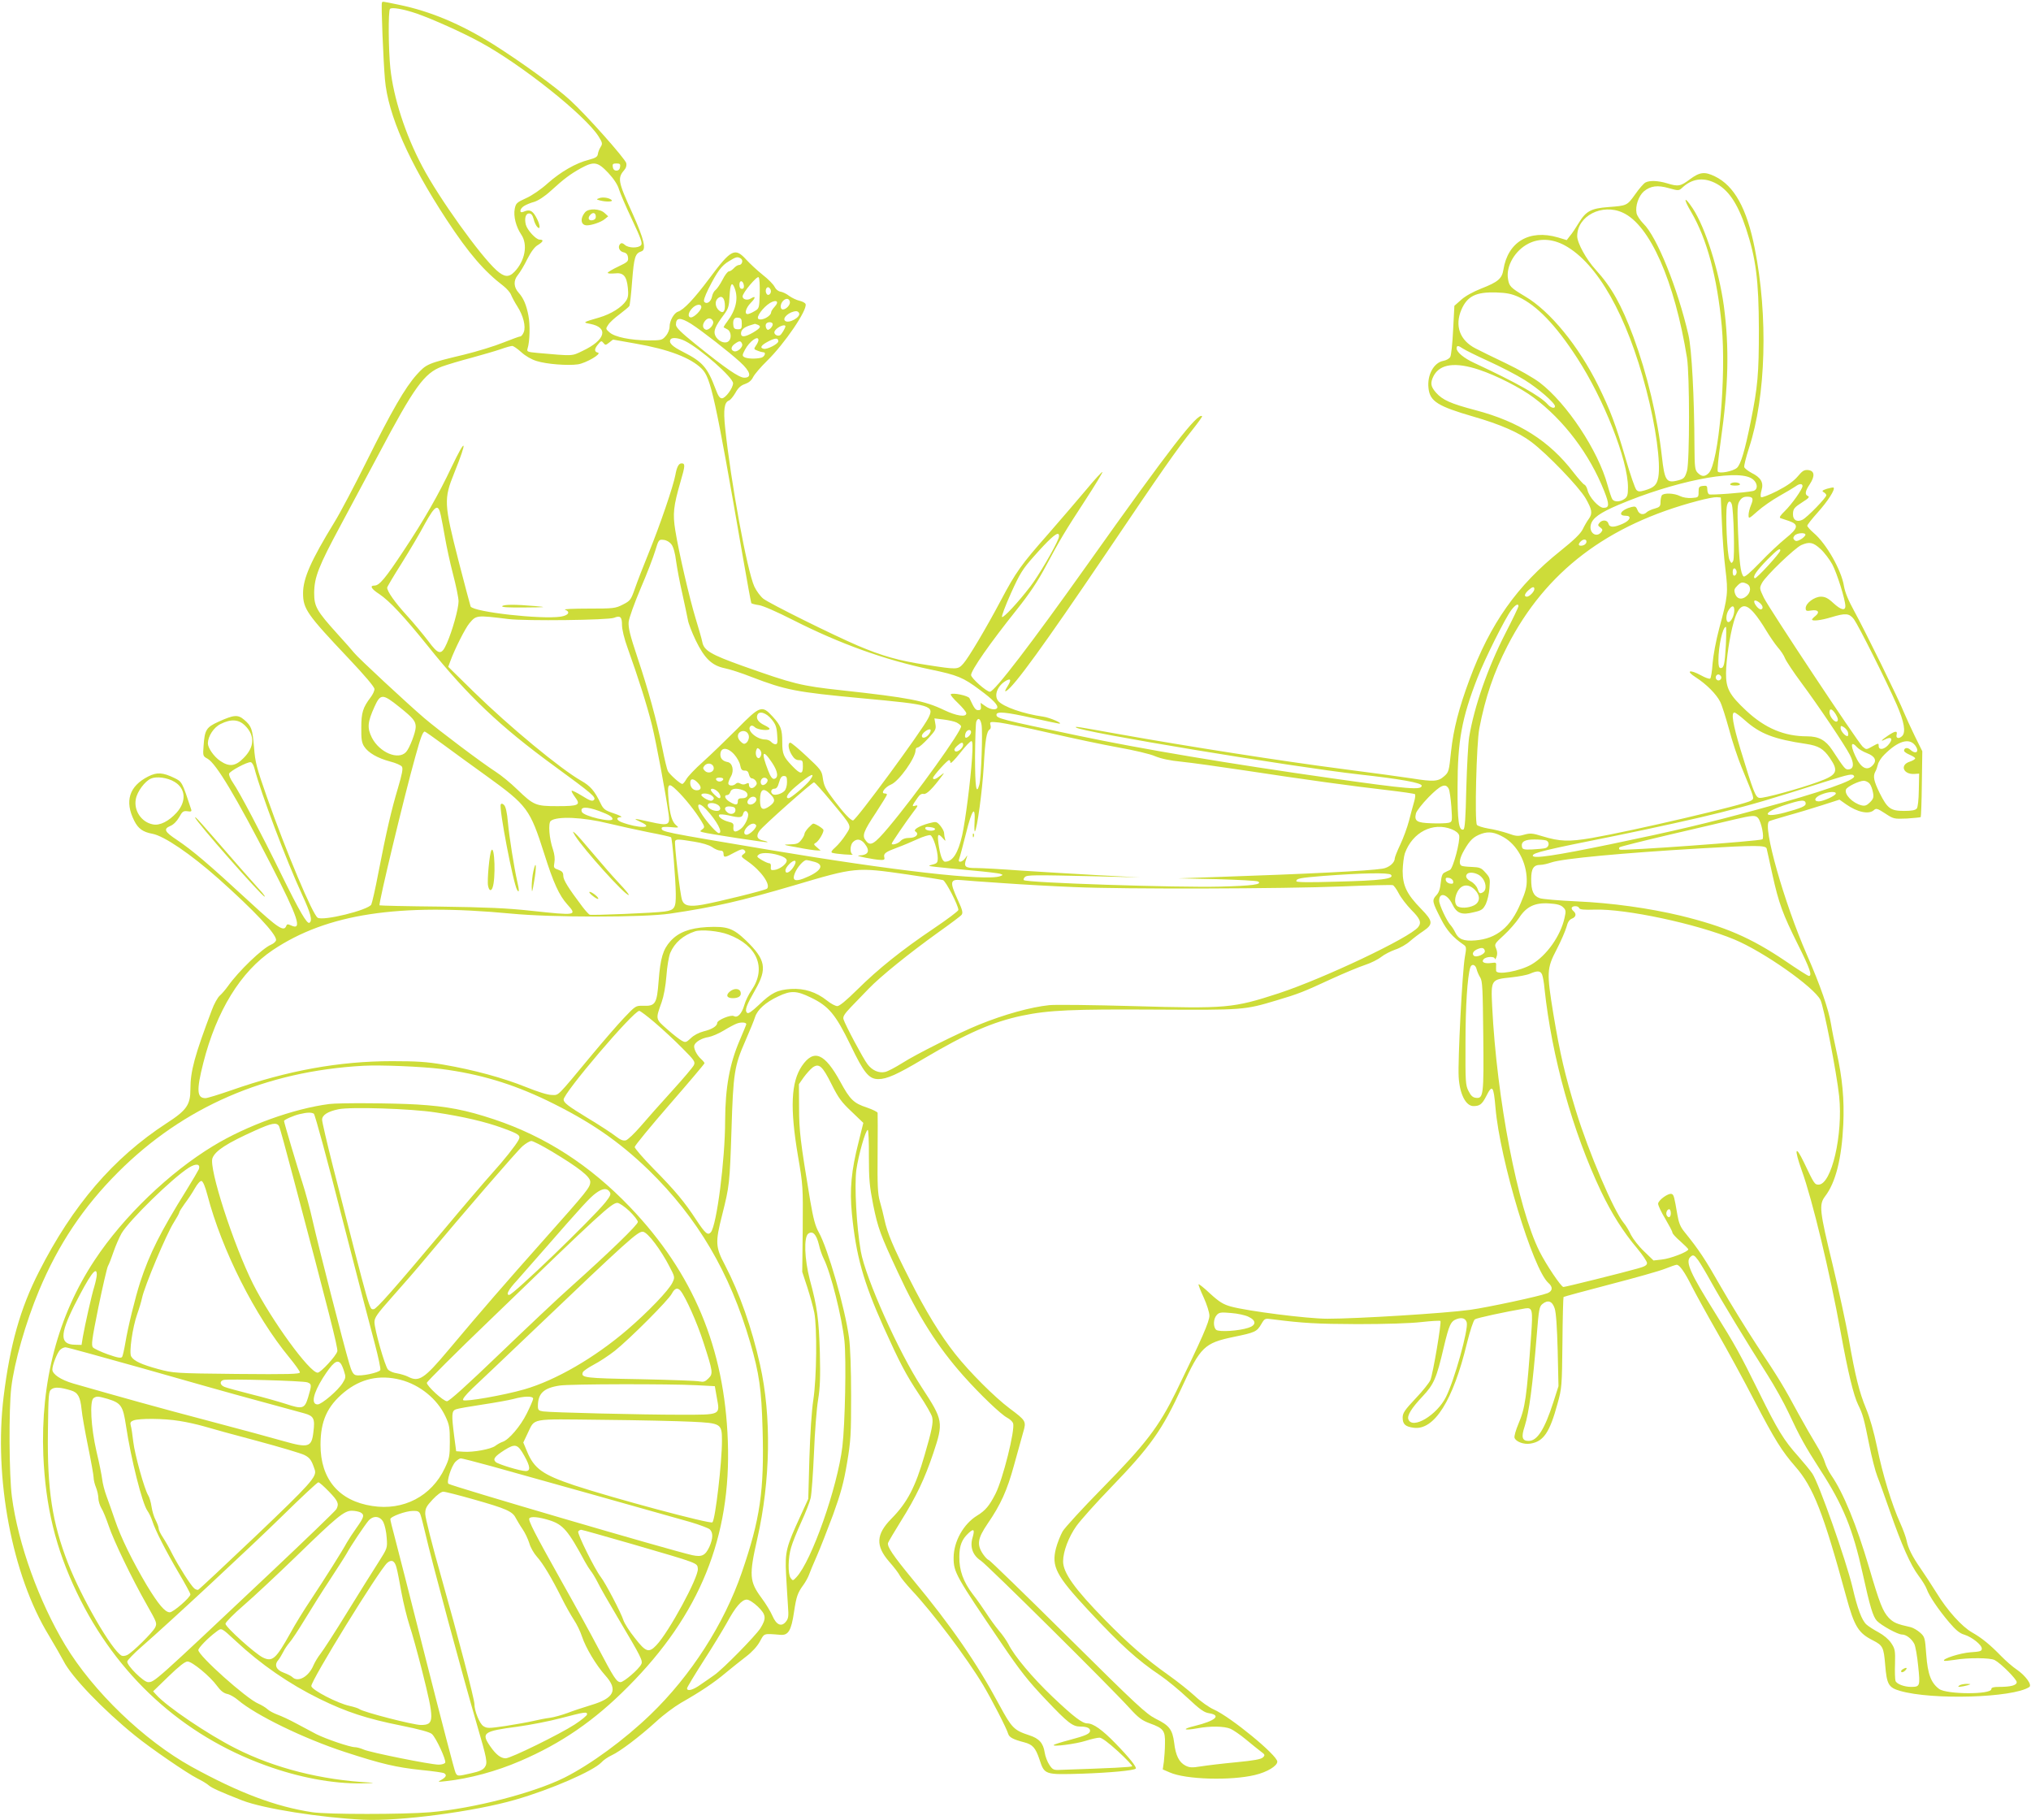 <?xml version="1.0" standalone="no"?>
<!DOCTYPE svg PUBLIC "-//W3C//DTD SVG 20010904//EN"
 "http://www.w3.org/TR/2001/REC-SVG-20010904/DTD/svg10.dtd">
<svg version="1.0" xmlns="http://www.w3.org/2000/svg"
 width="1280pt" height="1147pt" viewBox="0 0 1280 1147"
 preserveAspectRatio="xMidYMid meet">
<g transform="translate(0,1147) scale(0.1,-0.1)"
fill="#cddc39" stroke="none">
<path d="M2407 11453 c-6 -9 9 -368 19 -483 19 -223 151 -522 389 -885 140
-213 237 -325 359 -418 20 -16 42 -41 47 -55 6 -15 23 -47 39 -72 38 -59 55
-127 41 -163 -6 -15 -16 -27 -22 -27 -6 0 -55 -18 -108 -39 -54 -22 -165 -56
-247 -76 -229 -55 -236 -58 -297 -125 -74 -82 -159 -230 -318 -550 -75 -151
-165 -322 -201 -380 -148 -242 -198 -354 -198 -448 0 -99 25 -134 286 -410
104 -110 164 -181 164 -194 0 -12 -11 -35 -24 -52 -49 -65 -59 -96 -59 -191
-1 -72 3 -96 18 -119 26 -40 84 -73 161 -94 37 -9 71 -24 77 -33 8 -12 1 -47
-25 -135 -41 -137 -73 -274 -123 -532 -19 -101 -40 -192 -45 -202 -19 -35
-303 -105 -338 -83 -32 20 -198 415 -319 758 -66 188 -75 221 -82 316 -10 117
-16 134 -63 174 -39 33 -64 31 -161 -13 -77 -35 -87 -51 -94 -152 -5 -64 -4
-65 25 -81 54 -30 178 -237 398 -664 174 -339 201 -420 129 -387 -21 10 -27 9
-31 -3 -15 -38 -51 -14 -229 150 -269 248 -359 324 -461 393 -77 51 -85 68
-41 87 20 8 41 29 56 55 20 37 27 41 52 38 23 -4 28 -1 24 11 -57 174 -58 175
-105 198 -74 36 -111 38 -166 10 -120 -61 -150 -156 -88 -279 25 -50 55 -71
114 -82 73 -13 241 -127 418 -284 222 -198 362 -346 362 -385 0 -9 -15 -23
-32 -30 -56 -24 -205 -167 -272 -262 -16 -22 -39 -49 -52 -60 -12 -11 -35 -51
-49 -90 -108 -286 -135 -384 -135 -498 0 -99 -23 -133 -150 -215 -335 -218
-592 -517 -805 -937 -117 -229 -182 -460 -222 -785 -63 -513 53 -1127 285
-1506 36 -60 77 -132 92 -160 49 -99 251 -309 450 -470 98 -80 330 -239 394
-271 28 -14 60 -33 71 -43 19 -17 75 -42 213 -96 132 -51 492 -108 762 -121
226 -11 700 51 958 126 223 64 491 181 542 235 13 15 43 35 65 45 51 23 177
118 281 213 44 41 114 93 155 117 125 71 211 129 282 189 38 31 96 78 129 103
38 29 70 64 87 95 29 53 21 51 130 42 49 -4 68 27 85 143 15 99 22 121 61 174
12 17 27 44 33 60 6 17 28 71 50 120 22 50 67 166 102 259 49 136 67 201 88
325 24 142 26 180 26 426 0 166 -5 306 -13 365 -26 190 -134 564 -191 665 -22
39 -34 84 -54 200 -62 373 -70 440 -70 587 l-1 146 30 43 c17 23 42 51 56 62
41 29 62 10 120 -106 43 -86 63 -113 126 -172 l74 -71 -30 -121 c-46 -180 -57
-298 -42 -452 26 -263 71 -426 200 -714 102 -226 139 -297 224 -425 42 -62 79
-127 82 -143 8 -33 -3 -85 -48 -239 -58 -201 -109 -299 -210 -401 -96 -98
-100 -170 -13 -270 30 -34 60 -73 67 -88 7 -14 41 -55 74 -91 133 -141 351
-431 452 -600 54 -91 147 -271 157 -306 7 -22 31 -35 100 -53 54 -14 72 -34
97 -108 32 -97 32 -97 267 -90 176 6 328 20 340 32 8 8 -42 71 -127 158 -83
86 -141 127 -178 127 -32 0 -85 40 -220 168 -127 121 -241 257 -278 332 -10
19 -36 58 -60 85 -23 28 -58 76 -79 109 -21 32 -59 87 -86 121 -59 78 -85 149
-84 235 0 70 16 110 58 149 33 31 40 23 26 -26 -19 -61 0 -114 52 -148 42 -28
810 -789 939 -931 54 -59 75 -75 126 -94 86 -31 97 -46 95 -127 0 -36 -4 -88
-7 -115 l-7 -48 44 -19 c101 -45 385 -53 538 -16 76 18 140 57 140 84 0 40
-292 280 -399 328 -30 13 -84 51 -120 85 -36 33 -110 92 -165 131 -144 102
-254 198 -401 348 -193 197 -265 298 -265 370 0 62 35 154 84 223 26 36 123
145 216 241 253 262 325 364 450 636 115 251 141 276 323 314 137 28 148 33
176 81 22 37 22 37 74 30 190 -24 273 -29 532 -30 178 0 334 5 403 13 63 7
116 10 120 7 8 -8 -47 -333 -63 -372 -7 -17 -49 -70 -94 -117 -69 -73 -81 -92
-81 -120 0 -42 17 -57 69 -64 130 -18 249 172 336 532 20 81 41 144 50 151 12
9 189 47 317 69 46 7 49 -8 38 -166 -29 -399 -37 -459 -81 -563 -16 -38 -27
-77 -24 -86 8 -25 59 -44 100 -37 83 13 122 71 171 252 27 96 28 110 31 384 1
156 5 286 7 288 2 2 133 38 291 79 158 41 315 85 349 99 35 14 67 25 73 25 18
0 50 -45 95 -135 25 -49 97 -180 160 -290 63 -110 169 -304 235 -432 130 -249
172 -316 258 -415 113 -129 177 -293 320 -818 52 -191 77 -231 171 -278 60
-31 66 -43 75 -153 10 -123 21 -143 93 -164 202 -59 711 -44 815 24 20 13 -24
73 -80 111 -24 16 -68 54 -98 85 -66 68 -120 113 -182 148 -64 36 -157 139
-224 249 -32 51 -77 120 -100 153 -53 76 -80 130 -89 177 -4 20 -22 70 -40
110 -53 116 -112 310 -146 478 -20 97 -46 188 -70 245 -43 105 -67 201 -109
440 -17 94 -62 303 -101 465 -83 341 -87 379 -48 431 67 87 105 238 115 454 7
158 -6 293 -42 455 -13 58 -29 137 -35 175 -15 94 -68 246 -153 440 -143 327
-281 813 -237 840 5 3 58 19 117 36 59 16 157 46 217 65 l109 35 41 -29 c71
-50 144 -66 176 -37 14 13 22 11 71 -21 53 -35 56 -35 136 -32 46 3 85 7 88 9
2 3 6 97 7 210 l3 205 -48 97 c-26 54 -56 119 -67 146 -29 75 -250 524 -313
638 -39 71 -59 120 -66 161 -16 99 -111 267 -191 334 -22 19 -40 40 -40 45 0
6 30 44 66 84 63 70 111 145 100 156 -2 3 -21 -1 -42 -7 -30 -10 -34 -14 -20
-22 9 -5 16 -14 16 -19 0 -15 -120 -139 -150 -154 -34 -17 -60 -3 -60 33 0 36
7 44 63 80 34 21 43 31 32 36 -22 8 -19 31 11 75 34 52 30 85 -11 89 -25 2
-36 -5 -66 -41 -26 -30 -65 -58 -129 -91 -51 -26 -97 -43 -101 -39 -5 5 -3 25
3 45 14 47 -4 79 -63 108 -22 12 -43 28 -46 36 -3 8 11 63 30 122 107 324 121
832 36 1257 -50 252 -129 395 -252 454 -64 31 -95 27 -157 -19 -59 -44 -73
-47 -144 -25 -57 17 -109 19 -136 5 -11 -6 -40 -39 -65 -75 -51 -71 -51 -71
-170 -80 -108 -8 -140 -26 -184 -98 -20 -33 -45 -71 -57 -84 l-20 -26 -56 17
c-180 52 -315 -28 -343 -203 -9 -57 -34 -78 -139 -119 -51 -20 -102 -48 -127
-71 l-43 -38 -8 -152 c-4 -84 -12 -160 -18 -170 -5 -10 -25 -22 -44 -25 -60
-11 -103 -90 -93 -173 9 -82 58 -113 282 -178 170 -49 287 -100 366 -160 100
-75 299 -282 342 -355 41 -72 45 -95 20 -130 -10 -13 -27 -42 -38 -65 -14 -28
-55 -68 -140 -136 -273 -218 -443 -458 -574 -812 -67 -180 -101 -313 -116
-452 -13 -125 -14 -131 -44 -157 -37 -33 -67 -35 -204 -13 -50 8 -249 35 -442
60 -364 47 -967 141 -1404 219 -257 46 -278 50 -270 42 27 -28 1367 -249 1784
-296 262 -29 395 -53 395 -71 0 -29 -83 -22 -570 47 -641 91 -1195 184 -1595
268 -492 103 -515 109 -515 132 0 23 60 17 230 -21 85 -19 160 -35 165 -35 29
0 -58 38 -100 44 -123 17 -253 62 -284 99 -29 36 -4 98 52 129 29 15 31 2 6
-38 -16 -26 -18 -34 -7 -28 49 28 238 289 621 855 357 529 453 667 554 793 35
44 61 81 59 83 -26 26 -202 -201 -721 -932 -356 -501 -587 -803 -616 -804 -21
-1 -119 86 -119 105 0 30 119 201 287 411 82 103 133 179 184 275 91 170 119
217 252 421 60 92 107 170 105 173 -3 2 -48 -46 -99 -108 -52 -62 -161 -189
-242 -282 -172 -195 -204 -240 -299 -419 -96 -181 -204 -362 -237 -399 -34
-38 -38 -38 -231 -8 -178 27 -279 56 -435 122 -154 66 -550 262 -594 295 -18
14 -44 49 -57 77 -46 101 -149 664 -184 1001 -12 115 -5 160 24 171 9 3 27 25
41 49 17 31 35 47 60 55 23 8 41 22 51 43 9 18 48 64 87 102 112 109 257 323
244 359 -3 8 -21 17 -39 21 -18 4 -47 18 -64 30 -16 13 -41 25 -54 27 -15 2
-30 14 -38 30 -7 15 -40 49 -75 76 -34 27 -81 71 -104 96 -71 78 -95 66 -232
-118 -97 -130 -162 -198 -198 -210 -25 -8 -53 -57 -53 -94 0 -18 -10 -43 -24
-59 -23 -27 -28 -28 -113 -28 -109 1 -208 21 -241 50 -25 22 -26 23 -9 48 9
15 41 44 71 66 30 23 58 46 62 52 4 6 12 78 18 159 12 151 19 173 58 186 33
10 18 74 -54 235 -95 209 -98 226 -51 281 9 10 13 27 10 40 -8 29 -250 302
-353 396 -87 81 -310 242 -484 352 -207 129 -397 209 -596 250 -112 23 -102
22 -107 13z m221 -69 c102 -36 285 -118 397 -179 262 -142 661 -460 747 -594
25 -40 26 -47 14 -66 -8 -12 -16 -32 -18 -45 -2 -18 -13 -25 -57 -37 -81 -20
-178 -76 -259 -148 -42 -38 -100 -78 -137 -94 -59 -27 -64 -32 -71 -67 -9 -47
8 -113 41 -162 43 -63 24 -165 -42 -234 -36 -38 -65 -35 -114 9 -104 94 -362
454 -467 653 -107 201 -182 433 -202 621 -12 117 -14 362 -2 373 11 12 85 -1
170 -30z m1206 -1004 c36 -39 59 -75 67 -103 7 -23 43 -108 82 -190 57 -121
67 -150 57 -162 -17 -20 -79 -19 -102 2 -13 12 -22 13 -29 6 -18 -18 -6 -47
21 -53 18 -4 26 -14 28 -33 3 -24 -3 -29 -62 -57 -36 -17 -66 -35 -66 -39 0
-5 19 -6 43 -4 56 7 76 -16 84 -91 4 -42 2 -61 -11 -81 -28 -42 -95 -84 -170
-106 -104 -30 -105 -31 -56 -40 118 -23 96 -102 -48 -170 -70 -34 -57 -33
-285 -13 -64 6 -68 8 -62 28 14 44 17 149 5 209 -13 67 -32 110 -61 142 -32
35 -34 77 -6 111 13 16 41 61 60 101 24 47 47 78 67 89 34 21 39 34 11 34 -23
0 -78 60 -87 94 -10 40 -1 71 20 71 14 0 22 -10 29 -35 4 -19 15 -42 23 -50
23 -24 18 18 -9 65 -23 40 -41 47 -79 30 -27 -11 -23 20 5 37 12 8 41 20 64
26 25 8 66 34 105 70 83 76 124 106 189 142 83 45 106 41 173 -30z m74 38 c-2
-15 -10 -23 -23 -23 -13 0 -21 8 -23 23 -3 18 1 22 23 22 22 0 26 -4 23 -22z
m6897 -99 c85 -40 145 -127 199 -289 63 -191 80 -326 81 -635 0 -283 -7 -360
-51 -580 -37 -184 -63 -271 -87 -293 -25 -22 -112 -39 -121 -23 -4 6 4 90 18
188 50 350 55 596 20 857 -31 223 -117 494 -196 613 -55 83 -62 65 -9 -24 98
-168 163 -407 192 -717 29 -315 -19 -864 -82 -927 -24 -24 -44 -24 -69 1 -18
18 -20 34 -21 168 -1 307 -17 613 -38 702 -68 294 -199 619 -284 701 -20 20
-40 50 -43 66 -9 45 13 108 46 137 43 35 86 41 159 20 61 -17 62 -16 84 4 59
55 128 66 202 31z m-578 -189 c171 -77 327 -432 405 -915 17 -107 17 -653 0
-712 -14 -47 -20 -52 -68 -63 -62 -14 -74 7 -90 151 -28 251 -93 522 -180 757
-76 203 -137 312 -238 423 -58 63 -116 168 -116 211 0 127 157 208 287 148z
m-366 -206 c206 -112 392 -440 514 -909 61 -232 92 -464 76 -553 -9 -48 -27
-65 -85 -82 -32 -9 -41 -9 -53 3 -8 8 -39 97 -68 198 -63 216 -96 303 -172
458 -124 250 -303 470 -461 563 -92 55 -101 64 -108 110 -14 81 44 180 129
223 69 35 150 31 228 -11z m-5192 -83 c17 -11 8 -41 -12 -41 -8 0 -22 -9 -32
-20 -10 -11 -24 -20 -31 -20 -8 0 -26 -24 -40 -52 -15 -29 -35 -58 -44 -65
-10 -7 -20 -26 -23 -43 -7 -32 -32 -49 -48 -33 -7 7 2 34 26 83 55 109 83 147
129 174 45 28 54 30 75 17z m119 -221 c-3 -92 -3 -94 -33 -111 -16 -10 -36
-18 -42 -18 -24 -2 -13 38 18 70 33 33 33 48 1 28 -22 -14 -52 -6 -52 13 0 23
91 131 101 121 6 -6 8 -52 7 -103z m-100 52 c2 -15 -2 -22 -12 -22 -11 0 -16
9 -16 26 0 31 23 28 28 -4z m-58 -18 c25 -65 8 -138 -48 -212 -14 -18 -23 -34
-21 -35 2 -1 13 -7 24 -13 25 -14 27 -63 3 -77 -23 -15 -65 5 -80 38 -13 29
-1 59 55 133 28 38 32 53 35 118 4 76 15 93 32 48z m227 -10 c8 -22 -15 -44
-26 -25 -10 16 -4 41 10 41 5 0 12 -7 16 -16z m4713 -45 c115 -53 235 -177
369 -384 169 -260 321 -645 321 -816 0 -48 -4 -60 -22 -73 -27 -19 -62 -21
-76 -3 -5 6 -19 48 -31 91 -59 217 -257 515 -427 645 -38 29 -134 84 -214 122
-80 38 -165 80 -190 93 -100 51 -133 143 -90 244 37 86 92 113 220 109 66 -2
98 -9 140 -28z m-5002 -43 c4 -50 -11 -66 -38 -41 -22 20 -26 55 -8 73 23 23
43 9 46 -32z m410 12 c4 -18 -23 -48 -44 -48 -19 0 -18 35 2 55 19 18 38 15
42 -7z m-96 -31 c-12 -13 -22 -28 -22 -34 0 -25 -58 -56 -80 -43 -17 11 28 73
73 101 41 24 60 9 29 -24z m-462 -2 c0 -20 -45 -65 -65 -65 -22 0 -19 30 7 57
24 26 58 31 58 8z m615 -36 c17 -26 -66 -72 -88 -50 -18 18 29 58 70 60 6 1
15 -4 18 -10z m-541 -54 c8 -21 -28 -60 -47 -52 -21 8 -22 35 -1 58 17 19 39
16 48 -6z m181 -15 c0 -31 -3 -35 -25 -35 -19 0 -26 6 -28 23 -5 36 5 54 30
50 19 -2 23 -9 23 -38z m-319 -1 c66 -42 239 -177 308 -240 66 -60 76 -99 27
-99 -33 0 -115 56 -306 210 -94 76 -125 106 -125 124 0 46 27 48 96 5z m514
-3 c0 -7 -7 -19 -16 -27 -13 -10 -17 -10 -24 1 -4 7 -6 19 -3 27 7 17 43 17
43 -1z m-96 -2 c26 -10 19 -21 -27 -49 -52 -30 -77 -32 -77 -6 0 22 19 39 57
51 15 4 29 9 30 9 1 1 8 -2 17 -5z m176 -10 c0 -10 -23 -49 -33 -56 -14 -9
-37 2 -37 18 0 7 10 20 22 28 22 16 48 21 48 10z m-632 -93 c98 -50 302 -230
302 -266 0 -30 -48 -95 -70 -95 -14 0 -24 15 -40 58 -52 138 -82 172 -206 235
-68 34 -91 57 -78 78 9 15 52 10 92 -10z m462 6 c0 -7 -7 -23 -16 -35 -14 -21
-14 -23 11 -32 14 -6 31 -10 36 -10 19 0 8 -28 -13 -34 -34 -9 -91 -7 -108 4
-13 8 -12 14 5 46 28 53 85 94 85 61z m125 -8 c0 -16 -69 -52 -92 -47 -27 6
-16 23 28 46 46 24 64 24 64 1z m-900 -14 c209 -36 349 -90 418 -159 57 -57
84 -178 257 -1176 28 -162 53 -297 55 -301 3 -3 24 -9 47 -12 25 -3 116 -43
218 -95 292 -148 574 -250 865 -311 169 -35 206 -50 311 -129 82 -60 118 -98
108 -114 -9 -14 -45 -9 -75 13 l-29 20 2 -23 c2 -17 -2 -23 -17 -23 -17 0 -25
11 -55 75 -7 16 -106 37 -118 25 -4 -3 17 -29 46 -56 28 -27 52 -56 52 -64 0
-26 -61 -17 -139 20 -124 60 -226 79 -646 125 -259 28 -304 40 -623 153 -204
73 -246 98 -256 152 -4 20 -23 86 -42 148 -39 128 -106 417 -128 554 -17 106
-12 152 33 308 30 102 30 115 6 115 -18 0 -30 -24 -39 -75 -13 -69 -96 -313
-164 -480 -36 -88 -77 -194 -91 -235 -25 -71 -29 -76 -76 -100 -47 -24 -59
-25 -217 -25 -92 0 -158 -3 -147 -7 36 -14 22 -36 -28 -44 -123 -18 -545 29
-567 64 -2 4 -36 133 -76 287 -92 361 -94 390 -27 555 85 211 76 232 -17 37
-82 -174 -175 -336 -302 -527 -115 -174 -153 -220 -184 -220 -32 0 -20 -21 31
-54 65 -44 155 -140 308 -330 250 -312 454 -505 794 -753 238 -174 266 -197
250 -214 -10 -10 -25 -5 -73 25 -34 21 -64 36 -67 33 -3 -3 7 -21 21 -40 38
-50 24 -57 -111 -57 -137 0 -149 5 -253 105 -41 40 -102 90 -135 111 -87 56
-357 259 -450 338 -102 87 -420 382 -443 412 -9 12 -57 66 -106 120 -131 145
-146 172 -146 258 1 99 27 166 168 428 66 123 172 322 237 443 226 427 289
514 400 555 33 12 116 37 185 55 69 19 152 43 184 54 33 12 66 21 74 21 8 0
34 -18 57 -39 26 -24 64 -46 97 -56 63 -20 197 -30 260 -21 52 8 154 68 126
74 -24 5 -23 24 2 53 18 22 21 23 33 8 12 -15 14 -15 36 2 13 11 24 19 25 19
1 0 64 -11 141 -25z m672 -2 c8 -20 -31 -55 -52 -46 -22 8 -18 30 7 47 28 20
37 20 45 -1z m4542 -29 c13 -9 85 -45 160 -79 75 -34 178 -87 229 -119 87 -54
192 -145 192 -166 0 -17 -26 -11 -46 12 -46 52 -193 135 -465 262 -63 29 -109
67 -109 91 0 19 10 19 39 -1z m103 -134 c111 -37 263 -115 343 -175 192 -143
353 -357 445 -589 34 -86 33 -106 -4 -106 -30 0 -92 68 -101 112 -4 16 -13 32
-20 34 -7 3 -38 38 -69 78 -151 197 -343 319 -616 391 -159 42 -208 64 -250
111 -34 39 -37 61 -15 105 40 76 137 89 287 39z m1712 -682 c43 -22 51 -74 14
-82 -51 -11 -267 -27 -277 -21 -6 3 -11 17 -11 31 0 22 -4 25 -27 22 -25 -3
-28 -7 -28 -38 0 -34 -1 -35 -43 -38 -25 -2 -56 3 -74 12 -37 19 -104 21 -115
4 -4 -7 -8 -26 -8 -43 0 -25 -5 -31 -37 -40 -20 -5 -43 -16 -50 -23 -20 -20
-48 -14 -58 14 -9 22 -14 25 -38 19 -64 -16 -91 -55 -36 -55 39 0 29 -29 -18
-50 -56 -25 -84 -25 -91 0 -6 24 -39 27 -57 5 -11 -13 -10 -18 6 -29 15 -12
16 -16 5 -30 -31 -37 -78 -3 -65 48 10 41 57 75 175 125 344 146 729 224 833
169z m326 -51 c0 -19 -67 -114 -112 -158 -28 -27 -36 -40 -27 -44 8 -3 32 -11
54 -18 63 -22 59 -45 -22 -110 -37 -30 -110 -98 -161 -152 -64 -66 -97 -94
-104 -87 -18 18 -27 91 -34 274 -6 156 -5 180 10 202 11 18 25 26 46 26 38 0
43 -11 25 -54 -8 -19 -15 -47 -15 -61 0 -26 2 -25 56 23 31 28 93 71 139 97
45 25 91 53 101 60 24 18 44 19 44 2z m-508 -233 c3 -88 13 -219 22 -290 18
-148 16 -172 -39 -374 -21 -79 -38 -172 -42 -223 -3 -48 -10 -90 -15 -93 -6
-4 -32 6 -59 21 -72 39 -97 28 -32 -13 67 -43 129 -105 154 -154 11 -21 35
-98 55 -170 19 -73 55 -182 80 -243 84 -205 82 -195 60 -210 -32 -24 -742
-190 -1006 -236 -142 -24 -200 -22 -308 11 -64 20 -78 21 -117 10 -38 -11 -51
-10 -103 9 -33 11 -88 25 -123 30 -34 6 -66 16 -71 23 -15 22 -3 512 15 607
38 197 91 353 178 522 240 467 629 763 1200 913 52 14 105 24 119 23 l25 -2 7
-161z m62 119 c12 -31 20 -338 9 -358 -10 -17 -11 -17 -23 6 -15 26 -27 299
-16 343 7 30 21 34 30 9z m-8136 -70 c6 -27 18 -91 27 -143 9 -52 31 -155 50
-228 19 -72 35 -150 35 -171 0 -46 -39 -186 -74 -265 -34 -77 -51 -75 -119 17
-30 39 -91 113 -136 162 -73 80 -121 149 -121 172 0 5 41 74 91 153 50 80 116
191 146 248 66 119 85 130 101 55z m3893 -146 c-22 -58 -128 -239 -177 -302
-78 -102 -171 -201 -179 -193 -4 4 21 71 56 149 57 126 73 152 145 233 91 103
141 149 154 141 5 -3 6 -15 1 -28z m4707 21 c-3 -7 -16 -20 -31 -28 -20 -11
-29 -12 -38 -3 -9 9 -9 16 1 28 15 18 74 21 68 3z m-7146 -59 c12 -16 23 -55
29 -105 6 -43 23 -135 39 -204 15 -69 31 -143 35 -165 3 -22 26 -81 50 -131
55 -113 101 -158 183 -175 31 -6 105 -30 166 -54 219 -84 280 -96 696 -135
445 -41 460 -46 420 -126 -41 -80 -455 -644 -474 -644 -15 0 -59 47 -118 125
-58 77 -65 91 -73 146 -6 42 -15 53 -100 132 -51 48 -98 87 -104 87 -18 0 -13
-42 9 -77 14 -23 27 -33 45 -33 23 0 25 -4 25 -40 0 -52 -15 -51 -67 3 -55 57
-63 75 -63 151 0 81 -9 104 -61 161 -67 73 -79 68 -223 -78 -67 -67 -163 -160
-214 -206 -51 -45 -99 -96 -107 -112 -9 -16 -20 -29 -25 -29 -13 0 -79 59 -91
81 -5 10 -21 74 -34 141 -37 181 -89 370 -157 573 -48 144 -59 189 -56 226 3
26 35 115 75 210 39 90 80 197 92 237 22 72 23 73 53 70 19 -2 38 -13 50 -29z
m5766 14 c-2 -10 -13 -19 -26 -21 -24 -4 -29 7 -10 26 18 18 40 15 36 -5z
m1476 -43 c24 -22 57 -66 74 -97 30 -57 82 -223 82 -262 0 -32 -28 -25 -76 19
-33 31 -52 40 -78 40 -41 0 -96 -41 -96 -72 0 -18 5 -20 35 -15 43 7 56 -10
27 -34 -12 -9 -22 -20 -22 -23 0 -12 57 -5 120 14 92 28 114 26 144 -12 29
-40 205 -390 270 -539 47 -108 58 -173 34 -197 -20 -20 -41 -15 -35 8 7 27 -9
25 -55 -6 -41 -28 -51 -41 -19 -24 44 23 55 2 19 -37 -27 -28 -58 -30 -58 -4
0 19 -1 19 -39 -2 -39 -22 -39 -22 -62 -2 -31 28 -588 868 -623 939 -28 59
-28 60 -11 93 24 45 207 220 247 238 52 23 75 18 122 -25z m-254 -9 c0 -15
-152 -181 -161 -175 -15 9 9 45 79 117 64 64 82 77 82 58z m-275 -136 c0 -10
-6 -20 -12 -22 -8 -3 -13 5 -13 22 0 17 5 25 13 23 6 -3 12 -13 12 -23z m66
-75 c27 -15 24 -55 -7 -79 -28 -22 -56 -16 -68 15 -9 25 -7 33 14 54 23 23 33
24 61 10z m-1341 -32 c0 -16 -31 -48 -47 -48 -19 0 -16 17 9 40 25 23 38 26
38 8z m1438 -112 c2 -9 -3 -16 -11 -16 -17 0 -49 44 -40 54 9 9 48 -19 51 -38z
m-1538 4 c0 -5 -37 -83 -83 -172 -111 -217 -196 -460 -228 -653 -6 -38 -14
-184 -18 -324 -4 -189 -9 -255 -18 -258 -29 -10 -38 50 -37 267 0 290 26 434
126 690 47 121 175 376 213 426 25 33 45 44 45 24z m1360 -25 c0 -33 -20 -75
-37 -75 -18 0 -17 50 3 78 20 29 34 28 34 -3z m124 -17 c20 -22 54 -72 77
-111 23 -38 56 -86 73 -106 18 -20 39 -51 46 -70 8 -19 54 -88 103 -154 105
-141 275 -394 306 -455 27 -53 24 -86 -6 -90 -23 -3 -25 -1 -106 122 -41 62
-85 86 -158 86 -144 0 -265 51 -383 161 -108 101 -129 141 -128 239 1 83 23
232 48 319 32 112 68 129 128 59z m-7849 -39 c110 -13 629 -7 665 8 39 16 50
6 50 -45 0 -28 14 -87 36 -147 67 -187 122 -360 153 -485 27 -110 86 -427 105
-561 10 -69 -2 -74 -113 -49 -112 25 -117 25 -61 -1 88 -40 -17 -40 -123 0
-33 13 -36 31 -4 32 12 0 -7 11 -43 23 -57 19 -67 27 -84 62 -38 80 -65 111
-123 144 -130 74 -451 339 -678 561 l-160 157 14 38 c26 72 93 205 119 236 44
52 43 52 247 27z m7672 -162 c-7 -123 -12 -147 -33 -147 -10 0 -14 14 -14 48
0 91 27 212 47 212 3 0 3 -51 0 -113z m-31 -198 c10 -17 -13 -36 -27 -22 -12
12 -4 33 11 33 5 0 12 -5 16 -11z m-8328 -195 c86 -69 102 -88 102 -125 0 -33
-39 -135 -61 -158 -49 -53 -167 -3 -215 90 -31 62 -28 98 16 195 38 84 51 84
158 -2z m9052 -46 c14 -23 16 -36 9 -43 -13 -13 -49 28 -49 56 0 29 18 23 40
-13z m-6707 -31 c25 -30 32 -49 35 -97 4 -49 2 -60 -11 -60 -8 0 -20 7 -27 15
-7 8 -23 15 -37 15 -54 0 -119 58 -94 83 7 7 16 6 29 -6 18 -17 92 -24 92 -9
0 4 -15 14 -32 22 -38 18 -54 41 -45 64 11 29 56 15 90 -27z m6134 -6 c95 -85
183 -119 387 -149 77 -12 108 -30 148 -88 58 -85 47 -108 -76 -152 -118 -43
-342 -104 -367 -100 -25 3 -37 33 -120 306 -48 159 -60 232 -38 232 6 0 36
-22 66 -49z m-4968 -14 c13 -7 26 -17 28 -23 8 -24 -283 -430 -456 -636 -91
-108 -115 -123 -143 -87 -27 32 -18 57 63 179 38 58 69 109 69 113 0 4 -7 7
-15 7 -27 0 2 40 40 56 50 20 155 168 155 216 0 10 6 18 14 18 8 0 37 26 66
57 47 51 51 59 45 91 l-6 35 57 -7 c32 -4 69 -12 83 -19z m157 -14 c8 -45 -2
-336 -14 -378 -19 -69 -27 -16 -27 178 1 111 4 210 8 220 11 28 26 19 33 -20z
m-4641 -6 c63 -63 59 -135 -10 -204 -51 -52 -90 -57 -147 -18 -40 27 -78 82
-78 111 1 45 37 101 81 122 66 33 114 29 154 -11z m5071 -46 c143 -33 337 -74
432 -91 96 -17 200 -41 231 -55 39 -16 94 -28 167 -35 60 -6 240 -31 399 -55
373 -57 687 -100 898 -124 93 -11 172 -22 175 -26 3 -3 1 -25 -6 -48 -7 -23
-21 -77 -32 -119 -11 -42 -36 -110 -55 -150 -19 -40 -35 -80 -35 -88 0 -27
-37 -58 -77 -64 -88 -14 -467 -33 -1058 -53 l-230 -8 245 -5 c135 -4 252 -10
259 -15 29 -18 -37 -27 -239 -32 -268 -7 -1221 24 -1238 41 -3 4 0 12 7 19 14
14 48 14 446 5 l280 -7 -265 14 c-146 8 -364 21 -485 29 -121 9 -249 16 -283
16 -70 0 -79 8 -63 56 10 29 10 29 -5 7 -20 -28 -50 -32 -39 -5 4 9 23 81 43
160 38 154 60 182 54 71 -2 -35 -1 -61 2 -58 14 14 47 255 56 413 9 167 18
217 38 230 6 3 8 16 4 28 -5 20 -3 21 55 15 33 -4 177 -33 319 -66z m5030 6
c3 -10 3 -21 0 -24 -10 -10 -46 29 -46 49 0 16 3 16 20 6 11 -7 23 -21 26 -31z
m-5789 -10 c-17 -26 -47 -35 -47 -14 0 17 41 47 53 40 5 -3 2 -15 -6 -26z
m-1137 -21 c0 -13 -7 -29 -15 -36 -13 -10 -19 -10 -35 5 -25 22 -26 51 -3 64
25 13 53 -4 53 -33z m1400 30 c0 -16 -28 -42 -36 -33 -3 3 -3 15 1 26 7 23 35
29 35 7z m-3326 -78 c61 -45 183 -134 271 -197 259 -187 275 -209 365 -491 58
-184 94 -262 145 -319 64 -71 59 -71 -230 -40 -146 16 -278 22 -570 26 -209 2
-381 6 -383 8 -8 8 157 693 225 935 34 124 48 160 60 160 3 0 56 -37 117 -82z
m3332 -85 c-9 -141 -42 -396 -62 -486 -26 -114 -60 -167 -108 -167 -17 0 -32
43 -42 118 -7 57 -2 63 28 30 16 -19 19 -20 14 -5 -3 10 -6 27 -6 37 0 11 -11
31 -24 47 -24 27 -25 27 -72 15 -62 -17 -102 -41 -84 -52 25 -16 2 -40 -38
-40 -26 0 -45 -7 -57 -20 -16 -17 -55 -28 -55 -16 0 7 94 144 135 198 32 41
33 46 14 41 -24 -7 -23 -3 14 50 13 20 26 27 38 24 18 -5 59 36 119 118 13 17
11 17 -14 -3 -29 -23 -46 -28 -46 -14 0 11 90 112 101 112 5 0 9 -7 9 -16 0
-9 27 18 60 60 33 42 65 76 72 76 8 0 9 -31 4 -107z m5943 81 c31 -40 7 -62
-30 -28 -18 16 -39 12 -39 -7 0 -6 16 -17 35 -25 19 -8 35 -18 35 -23 0 -5
-16 -15 -35 -21 -64 -21 -39 -82 31 -77 l29 2 -2 -103 c-1 -63 -6 -109 -13
-117 -9 -11 -33 -15 -80 -15 -85 0 -105 15 -154 113 -37 76 -43 105 -27 135 6
9 12 29 16 44 3 15 21 44 41 63 85 85 155 107 193 59z m-5999 3 c0 -22 -39
-52 -51 -40 -8 8 -4 17 12 32 26 24 39 27 39 8z m5635 -17 c9 -10 37 -27 61
-36 50 -19 64 -46 38 -75 -37 -41 -77 -20 -113 61 -31 68 -24 93 14 50z
m-6907 -43 c-2 -11 -8 -22 -14 -24 -15 -5 -26 25 -18 49 5 15 8 17 20 7 8 -7
14 -21 12 -32z m-170 -2 c17 -19 34 -50 37 -68 5 -26 11 -33 28 -33 15 1 23
-6 27 -24 3 -14 11 -25 19 -25 8 0 19 -8 25 -17 8 -14 7 -21 -6 -34 -18 -18
-38 -11 -38 12 0 11 -4 12 -18 5 -11 -6 -24 -6 -36 1 -12 7 -21 7 -29 -1 -16
-16 -47 -14 -47 3 0 8 8 28 17 44 21 37 9 85 -22 90 -30 6 -45 22 -45 47 0 48
46 48 88 0z m237 -50 c38 -56 43 -97 14 -103 -11 -2 -23 13 -37 50 -47 119
-37 143 23 53z m-3262 -35 c42 -161 201 -581 301 -798 54 -117 67 -164 46
-177 -15 -9 -62 71 -177 305 -128 261 -264 519 -305 578 -16 23 -27 49 -24 57
6 17 115 75 136 72 8 -1 18 -18 23 -37z m2895 3 c4 -28 -34 -42 -56 -20 -13
13 -13 19 -2 32 18 22 54 15 58 -12z m605 -81 c-23 -31 -119 -112 -133 -112
-24 0 -6 31 43 72 95 81 133 98 90 40z m6582 28 c15 -25 -207 -102 -605 -210
-317 -87 -534 -138 -930 -220 -349 -72 -490 -93 -490 -72 0 18 74 36 525 126
231 47 526 112 655 145 217 55 297 78 670 197 145 46 165 50 175 34z m-10585
-37 c71 -42 76 -124 13 -194 -49 -54 -106 -83 -149 -74 -72 13 -122 87 -108
159 8 48 58 114 96 130 35 15 104 6 148 -21z m3860 -2 c0 -23 -7 -46 -16 -55
-18 -19 -59 -30 -73 -21 -18 11 -12 35 9 35 14 0 22 11 30 40 8 29 16 40 30
40 17 0 20 -7 20 -39z m-402 17 c-3 -7 -13 -13 -23 -13 -10 0 -20 6 -22 13 -3
7 5 12 22 12 17 0 25 -5 23 -12z m278 1 c10 -16 -23 -46 -36 -33 -6 6 -8 18
-4 27 7 19 29 22 40 6z m-437 -23 c25 -26 21 -46 -8 -46 -24 0 -41 20 -41 47
0 30 21 29 49 -1z m7383 -3 c9 -10 18 -35 22 -56 6 -31 3 -41 -19 -63 -20 -20
-32 -24 -53 -19 -56 14 -110 69 -98 100 7 18 81 54 112 55 11 0 28 -8 36 -17z
m-6547 -109 c140 -169 133 -154 95 -214 -17 -27 -47 -63 -65 -79 -24 -21 -30
-31 -20 -35 19 -7 143 -17 128 -10 -18 8 -16 60 3 78 23 23 50 19 73 -10 37
-47 25 -73 -37 -75 -30 -1 98 -27 140 -28 20 -1 25 3 21 17 -6 24 9 34 82 61
33 12 90 36 127 53 37 17 74 28 82 25 17 -7 46 -96 46 -144 0 -28 -4 -34 -32
-41 -32 -8 -31 -9 22 -15 30 -4 130 -13 222 -22 92 -8 175 -18 184 -22 16 -6
16 -7 -2 -14 -84 -33 -680 35 -1459 166 -680 114 -675 113 -675 137 0 7 20 9
56 6 53 -5 55 -4 36 11 -26 21 -40 66 -48 156 -10 110 -3 118 52 64 50 -48
117 -132 154 -193 22 -36 22 -40 6 -52 -16 -12 -16 -13 1 -18 33 -10 405 -67
410 -63 2 2 -10 7 -27 10 -39 8 -47 29 -23 62 21 30 331 305 343 305 5 0 52
-52 105 -116z m3895 76 c6 -11 13 -62 17 -114 6 -94 6 -95 -18 -101 -13 -3
-62 -5 -108 -3 -93 3 -109 14 -97 63 4 15 40 61 79 101 76 77 107 91 127 54z
m-4608 -17 c18 -16 25 -43 11 -43 -10 0 -53 42 -53 52 0 13 22 9 42 -9z m162
7 c38 -14 35 -50 -4 -50 -23 0 -30 -4 -30 -20 0 -25 -13 -25 -51 -3 -30 18
-39 43 -15 43 7 0 16 9 19 20 6 22 39 26 81 10z m171 -25 c33 -32 31 -49 -5
-75 -44 -31 -60 -21 -60 38 0 70 21 82 65 37z m6715 5 c0 -14 -78 -49 -107
-50 -36 0 -27 26 15 43 43 18 92 22 92 7z m-7084 -14 c14 -11 16 -18 8 -26 -9
-9 -19 -8 -43 4 -17 9 -31 21 -31 26 0 15 44 12 66 -4z m279 -16 c9 -15 -14
-40 -36 -40 -21 0 -25 20 -7 38 15 15 35 15 43 2z m6615 -35 c0 -15 -30 -28
-133 -56 -136 -36 -144 -2 -10 44 114 38 143 41 143 12z m-6859 -5 c25 -14 24
-40 -2 -40 -29 0 -59 18 -59 35 0 17 33 20 61 5z m-69 -32 c66 -71 107 -148
78 -148 -12 0 -67 60 -102 112 -47 69 -30 94 24 36z m183 -3 c0 -23 -30 -32
-50 -15 -27 22 -18 42 18 38 24 -2 32 -8 32 -23z m-858 -6 c61 -23 83 -36 83
-50 0 -25 -183 18 -193 45 -13 33 29 35 110 5z m937 -15 c8 -21 -21 -81 -48
-99 -32 -23 -47 -19 -44 12 3 23 -2 28 -32 35 -38 10 -68 33 -57 44 4 4 30 2
58 -4 70 -17 86 -15 92 8 6 24 23 26 31 4z m6366 -29 c21 -25 40 -122 27 -134
-14 -11 -884 -74 -899 -65 -5 4 -6 10 -1 15 4 4 148 40 318 80 171 40 353 82
405 95 115 27 134 28 150 9z m-7245 -34 c66 -16 181 -41 255 -56 74 -14 136
-28 139 -31 8 -7 29 -264 30 -356 1 -89 -7 -103 -71 -112 -59 -9 -458 -25
-472 -20 -6 3 -27 26 -46 51 -89 118 -120 168 -120 194 0 21 -7 29 -31 38 -29
10 -31 13 -25 46 4 22 1 52 -9 82 -24 69 -31 166 -14 180 38 31 203 24 364
-16z m930 -11 c8 -13 -39 -60 -60 -60 -21 0 -19 26 5 50 22 22 45 26 55 10z
m1128 -25 c-4 -15 -56 -12 -61 3 -3 10 5 13 29 10 19 -2 33 -7 32 -13z m3257
-1 c25 -10 42 -24 46 -38 8 -35 -38 -208 -58 -218 -10 -4 -26 -12 -35 -17 -13
-6 -19 -24 -23 -64 -4 -40 -12 -63 -29 -80 -27 -30 -25 -40 31 -149 36 -71 74
-114 139 -159 21 -14 22 -18 11 -80 -16 -88 -45 -655 -39 -755 6 -108 45 -184
93 -184 40 0 54 11 80 61 39 78 47 68 59 -71 28 -330 236 -1018 333 -1104 30
-26 28 -51 -5 -65 -48 -19 -374 -89 -488 -105 -160 -22 -710 -56 -900 -56
-125 0 -503 48 -608 77 -47 13 -73 29 -129 80 -38 36 -72 63 -74 60 -3 -2 12
-40 32 -83 20 -44 36 -95 36 -114 1 -37 -49 -149 -210 -480 -109 -221 -189
-327 -467 -610 -122 -124 -233 -245 -248 -270 -14 -25 -33 -73 -42 -107 -29
-114 0 -171 202 -388 204 -219 311 -316 457 -414 41 -28 119 -92 171 -141 78
-73 103 -91 135 -96 80 -13 40 -48 -90 -80 -84 -20 -72 -31 16 -15 80 15 168
14 209 -3 18 -8 62 -38 98 -68 35 -29 77 -63 93 -75 26 -19 28 -23 14 -37 -12
-12 -56 -20 -170 -31 -85 -8 -185 -20 -222 -26 -56 -9 -71 -8 -97 5 -40 21
-62 64 -71 144 -11 83 -30 109 -116 151 -62 32 -116 82 -556 518 -268 266
-492 483 -497 483 -6 0 -22 17 -36 37 -40 60 -34 98 29 191 83 121 123 209
167 370 22 81 48 173 57 205 21 71 19 74 -84 151 -95 71 -255 231 -344 344
-94 119 -187 271 -288 472 -102 200 -140 290 -158 375 -7 33 -20 85 -29 115
-13 45 -16 100 -14 300 1 135 1 250 0 257 0 6 -31 21 -68 34 -83 27 -106 50
-167 162 -99 181 -167 209 -242 100 -69 -102 -76 -265 -25 -567 32 -186 32
-195 30 -460 l-3 -271 32 -97 c17 -53 37 -125 44 -160 18 -95 15 -408 -6 -548
-11 -71 -20 -213 -25 -370 l-7 -255 -48 -105 c-92 -200 -99 -227 -92 -370 4
-69 9 -159 12 -200 5 -65 3 -79 -13 -99 -28 -35 -60 -21 -85 37 -11 26 -42 77
-69 113 -76 103 -79 142 -26 374 83 365 90 771 17 1095 -52 233 -129 451 -221
628 -60 113 -62 143 -18 315 46 183 48 198 59 535 11 360 18 405 88 564 27 62
55 130 61 150 15 46 66 92 145 129 80 38 116 37 206 -7 113 -54 156 -106 250
-299 85 -177 116 -215 176 -215 53 0 120 30 281 126 275 163 440 235 626 274
168 35 317 41 841 38 551 -3 558 -3 761 58 141 42 166 52 350 137 77 35 170
74 207 86 37 12 83 35 103 51 20 16 60 36 88 46 29 9 71 33 93 53 23 20 60 48
83 63 65 44 63 63 -13 141 -90 92 -116 146 -116 239 1 40 7 90 14 111 48 133
177 199 296 151z m327 -50 c85 -49 143 -156 145 -266 1 -46 -7 -77 -38 -149
-63 -151 -151 -224 -286 -235 -74 -6 -106 7 -127 51 -8 17 -21 36 -28 44 -23
23 -73 129 -73 155 0 57 52 43 83 -22 28 -58 59 -70 137 -50 49 11 57 18 74
51 10 21 21 67 23 101 5 59 4 65 -25 97 -26 30 -36 34 -86 36 -31 1 -60 4 -66
8 -18 11 -11 49 19 100 35 61 58 83 108 101 46 16 84 10 140 -22z m-5101 -28
c50 -8 93 -21 112 -34 16 -12 40 -22 51 -22 14 0 21 -6 21 -20 0 -26 10 -25
69 8 40 21 52 24 62 15 10 -10 9 -16 -6 -26 -17 -13 -15 -16 27 -45 84 -58
147 -147 122 -172 -11 -10 -310 -84 -407 -101 -82 -14 -115 -7 -128 28 -13 34
-51 361 -44 374 8 12 23 11 121 -5z m5368 8 c24 -9 20 -43 -6 -49 -13 -3 -50
-6 -83 -8 -50 -2 -60 1 -63 16 -7 33 17 47 78 47 32 0 65 -3 74 -6z m1390 -51
c2 -10 19 -83 36 -163 41 -185 65 -249 161 -442 75 -150 92 -198 69 -198 -6 0
-73 43 -149 95 -217 146 -378 216 -660 285 -197 47 -431 80 -654 90 -111 5
-216 14 -233 20 -40 14 -54 46 -54 120 0 66 15 90 58 90 15 0 45 7 68 15 72
25 449 60 944 89 341 20 408 20 414 -1z m-6206 -49 c22 -9 32 -19 30 -30 -4
-22 -47 -53 -78 -56 -21 -3 -24 1 -22 20 2 13 -2 22 -10 22 -7 0 -29 10 -48
21 -32 20 -33 22 -16 35 21 15 91 9 144 -12z m73 -67 c-22 -35 -51 -48 -51
-22 0 21 47 68 61 60 6 -4 3 -18 -10 -38z m132 32 c69 -19 40 -63 -71 -106
-54 -20 -71 -9 -52 36 15 37 54 81 72 81 7 0 30 -5 51 -11z m582 -79 c116 -17
218 -33 228 -36 18 -6 97 -160 97 -188 0 -7 -71 -60 -157 -118 -199 -134 -349
-254 -481 -385 -68 -67 -111 -103 -125 -103 -12 0 -42 16 -65 35 -68 54 -143
78 -227 73 -86 -6 -122 -23 -203 -101 -45 -42 -66 -57 -74 -49 -16 16 -4 47
52 145 76 133 66 190 -58 310 -83 79 -118 91 -247 85 -108 -6 -179 -33 -229
-88 -48 -53 -64 -108 -75 -250 -11 -146 -20 -161 -99 -158 -45 1 -47 0 -119
-76 -41 -43 -130 -146 -200 -230 -230 -277 -209 -256 -255 -256 -25 0 -87 19
-166 51 -142 57 -325 107 -517 140 -105 18 -168 22 -325 22 -333 0 -657 -59
-1011 -183 -78 -27 -152 -50 -164 -50 -54 0 -58 48 -14 221 83 328 236 577
438 712 342 229 791 297 1501 230 255 -25 839 -25 1005 0 281 42 440 78 780
178 388 115 390 115 710 69z m3051 -2 c25 -26 -60 -37 -348 -44 -170 -5 -248
-4 -248 3 0 17 20 21 166 33 251 19 415 22 430 8z m569 -13 c31 -30 37 -81 12
-97 -20 -12 -25 -9 -35 21 -6 17 -24 37 -41 46 -29 15 -39 34 -24 48 15 16 65
6 88 -18z m-177 -28 c3 -14 -1 -18 -20 -15 -12 2 -24 11 -26 21 -3 14 1 18 20
15 12 -2 24 -11 26 -21z m-2838 -12 c124 -9 326 -20 450 -25 316 -14 1315 -11
1685 4 171 7 316 11 323 8 7 -2 24 -26 37 -51 13 -26 49 -73 79 -104 57 -57
66 -80 44 -109 -53 -67 -591 -322 -878 -417 -289 -94 -329 -98 -917 -81 -253
7 -492 10 -530 6 -116 -12 -283 -58 -443 -123 -128 -52 -395 -185 -484 -242
-43 -27 -92 -53 -108 -56 -39 -9 -82 10 -111 49 -27 35 -141 249 -151 283 -5
16 5 33 46 76 29 30 80 83 113 117 74 77 255 223 436 353 76 54 143 104 149
112 10 13 6 30 -24 95 -52 114 -49 131 24 124 19 -2 136 -11 260 -19z m2974
-41 c37 -37 35 -79 -4 -99 -35 -18 -91 -20 -108 -3 -16 16 -15 53 3 88 25 48
69 53 109 14z m557 -111 c18 -17 19 -25 9 -68 -25 -113 -113 -237 -207 -292
-73 -43 -222 -70 -224 -40 -1 6 0 21 0 33 2 18 -2 20 -28 16 -44 -6 -67 4 -51
23 15 18 70 20 71 3 0 -7 5 -2 10 11 7 17 6 34 -2 54 -12 27 -10 30 50 85 34
31 76 80 94 107 46 72 100 98 190 92 51 -3 74 -10 88 -24z m101 -5 c4 -10 30
-12 99 -10 194 6 641 -89 879 -188 183 -76 501 -299 543 -381 21 -43 102 -457
118 -607 25 -242 -48 -557 -130 -557 -25 0 -28 6 -92 140 -55 115 -63 87 -14
-50 66 -181 177 -642 245 -1017 47 -259 82 -402 111 -461 29 -59 36 -84 69
-249 16 -80 39 -170 51 -200 12 -29 47 -128 79 -219 75 -216 131 -341 181
-408 23 -30 46 -68 52 -85 14 -41 73 -129 142 -210 41 -48 66 -69 95 -77 48
-15 110 -64 110 -88 0 -16 -11 -19 -72 -23 -65 -5 -178 -41 -166 -53 2 -3 31
0 64 5 87 15 228 14 255 -1 40 -21 139 -121 139 -139 0 -20 -37 -30 -111 -30
-36 0 -49 -4 -49 -14 0 -35 -281 -34 -329 1 -51 38 -72 93 -81 215 -8 108 -9
113 -39 140 -17 15 -43 30 -58 34 -90 20 -110 29 -140 60 -37 40 -57 90 -123
315 -80 271 -162 471 -239 583 -16 23 -34 60 -40 81 -6 22 -30 72 -54 110 -24
39 -74 126 -112 195 -96 178 -123 222 -261 430 -67 102 -170 269 -229 372 -98
172 -136 230 -229 345 -26 32 -36 57 -45 110 -19 111 -22 124 -35 129 -21 8
-85 -39 -86 -61 0 -12 20 -54 45 -95 24 -41 45 -80 45 -87 0 -7 22 -31 50 -55
27 -24 50 -47 50 -51 0 -15 -114 -59 -167 -64 l-52 -6 -60 58 c-33 31 -69 78
-82 103 -12 26 -32 60 -46 76 -63 76 -221 445 -301 706 -70 229 -100 358 -142
609 -43 264 -42 288 20 407 28 54 55 117 62 141 8 32 18 47 34 54 27 10 31 31
9 49 -8 7 -12 16 -9 21 8 13 42 11 46 -3z m-5362 -167 c183 -68 242 -211 147
-350 -19 -27 -39 -69 -46 -94 -16 -55 -42 -83 -66 -70 -18 11 -105 -25 -105
-43 0 -20 -34 -41 -85 -53 -30 -8 -62 -24 -81 -43 -29 -27 -34 -29 -57 -16
-14 7 -56 40 -92 72 -75 66 -74 62 -35 171 13 37 25 100 30 165 4 58 15 123
24 145 28 65 81 111 156 136 39 13 150 3 210 -20z m4768 -103 c4 -20 -55 -45
-70 -30 -13 13 -2 31 26 42 27 11 40 7 44 -12z m-52 -115 c4 -16 14 -39 23
-53 14 -22 16 -71 19 -365 4 -374 1 -399 -46 -393 -20 2 -32 13 -47 43 -19 37
-20 59 -19 305 0 231 12 413 30 473 8 26 33 20 40 -10z m413 -35 c5 -13 12
-52 15 -88 46 -431 177 -899 356 -1277 67 -140 140 -256 229 -361 33 -40 61
-81 61 -91 0 -14 -14 -22 -57 -34 -95 -27 -457 -117 -470 -117 -14 0 -109 141
-151 225 -137 275 -269 958 -298 1545 -8 167 -7 168 120 181 47 5 100 15 118
23 48 21 67 19 77 -6z m-5592 -302 c48 -41 126 -113 172 -160 77 -77 84 -87
74 -108 -6 -13 -68 -86 -138 -163 -70 -77 -159 -177 -198 -223 -39 -45 -81
-85 -93 -88 -16 -4 -34 3 -61 24 -21 17 -103 71 -183 119 -118 72 -146 93
-148 113 -4 39 440 560 477 560 6 0 50 -33 98 -74z m576 -11 c-1 -6 -20 -50
-41 -100 -64 -149 -91 -298 -92 -506 0 -246 -53 -660 -90 -704 -19 -22 -35 -8
-92 78 -73 112 -131 182 -270 323 -65 66 -118 128 -118 136 0 8 99 129 220
268 121 139 220 256 220 260 0 4 -9 15 -21 26 -29 26 -50 70 -43 88 9 22 46
44 90 51 21 4 64 22 95 41 31 19 67 38 80 43 29 12 65 9 62 -4z m-1923 -281
c240 -31 445 -92 666 -198 269 -130 453 -256 643 -440 308 -301 510 -643 639
-1086 57 -195 71 -294 78 -545 11 -389 -15 -567 -131 -904 -111 -324 -322
-652 -576 -896 -164 -158 -374 -312 -540 -396 -194 -97 -576 -196 -849 -219
-167 -14 -646 -14 -740 0 -233 35 -463 122 -763 287 -298 165 -620 474 -796
766 -166 276 -297 639 -336 935 -18 135 -20 552 -4 687 19 161 91 412 175 613
122 291 279 526 498 745 412 412 930 637 1546 671 111 6 369 -5 490 -20z
m2696 -551 c0 -145 4 -187 27 -305 30 -147 45 -188 156 -426 128 -277 252
-471 413 -652 106 -119 237 -244 276 -264 17 -9 33 -24 37 -35 13 -42 -64
-351 -111 -444 -39 -76 -63 -105 -115 -137 -87 -53 -149 -164 -149 -267 0 -91
14 -115 302 -539 117 -173 168 -237 278 -353 141 -149 170 -171 219 -171 39 0
61 -9 61 -26 0 -19 -26 -31 -131 -59 -50 -13 -94 -27 -98 -31 -12 -13 138 6
201 26 34 11 74 20 87 20 15 0 54 -29 117 -86 52 -48 92 -90 89 -94 -4 -6
-127 -12 -454 -23 -40 -2 -47 1 -67 31 -13 19 -26 53 -30 78 -9 60 -35 89 -97
109 -97 32 -110 45 -190 193 -141 263 -304 499 -543 787 -126 153 -165 210
-157 233 4 10 40 71 81 137 95 151 150 267 203 425 66 197 64 210 -71 416
-147 224 -355 690 -385 859 -27 155 -41 413 -28 513 13 92 58 252 72 252 4 0
8 -75 7 -167z m5054 -358 c0 -26 -14 -33 -25 -15 -9 14 1 40 15 40 5 0 10 -11
10 -25z m-5369 -198 c6 -29 20 -68 30 -88 45 -89 115 -369 131 -519 12 -119 4
-522 -13 -665 -31 -258 -194 -722 -290 -824 -21 -23 -23 -23 -36 -5 -18 24
-17 128 3 193 8 29 37 101 64 160 27 58 53 126 59 151 6 25 15 153 21 285 5
132 17 283 26 335 12 74 15 139 11 295 -6 208 -16 288 -63 460 -34 130 -39
269 -10 291 28 20 51 -4 67 -69z m5542 -99 c13 -18 50 -80 82 -138 63 -114
223 -378 355 -585 45 -71 104 -177 131 -235 74 -158 103 -210 201 -363 144
-222 205 -372 267 -652 47 -213 65 -272 90 -299 28 -29 131 -86 158 -86 26 0
60 -26 77 -58 8 -15 19 -79 25 -141 13 -126 12 -131 -45 -131 -44 0 -92 19
-98 38 -3 10 -5 58 -3 108 2 83 0 94 -24 130 -16 24 -47 50 -80 68 -30 16 -64
38 -76 49 -29 26 -57 100 -88 235 -41 171 -212 656 -253 716 -14 21 -55 70
-89 109 -90 100 -130 165 -249 407 -119 241 -148 293 -277 500 -152 243 -186
317 -155 348 18 18 25 15 51 -20z m-905 -303 c9 -26 15 -119 19 -265 l5 -225
-32 -100 c-56 -174 -102 -245 -156 -245 -41 0 -48 23 -25 92 28 89 50 254 76
573 13 164 16 182 36 198 35 28 62 18 77 -28z m-1929 -53 c49 -23 49 -53 -1
-69 -60 -20 -185 -28 -203 -13 -20 17 -19 69 3 93 15 17 26 19 91 13 41 -3 91
-14 110 -24z m1375 -36 c11 -44 -78 -364 -131 -469 -57 -115 -212 -207 -237
-141 -9 24 20 71 89 144 72 77 88 113 134 310 34 143 44 164 82 178 33 12 56
4 63 -22z m-4469 -1789 c54 -52 56 -75 17 -138 -33 -50 -237 -258 -291 -295
-20 -14 -58 -41 -85 -59 -48 -35 -86 -45 -86 -24 0 6 47 84 104 173 57 88 123
197 147 240 54 100 94 146 125 146 14 0 41 -17 69 -43z"/>
<path d="M3776 10221 c-19 -7 -18 -8 5 -14 37 -10 85 -9 74 2 -15 15 -58 21
-79 12z"/>
<path d="M3688 10133 c-34 -40 -28 -83 11 -83 30 0 89 20 112 39 l22 18 -23
21 c-30 28 -100 30 -122 5z m67 -29 c0 -12 -8 -20 -22 -22 -25 -4 -31 16 -11
36 17 17 33 10 33 -14z"/>
<path d="M3165 7650 c-4 -7 45 -9 142 -8 140 1 143 2 63 9 -125 11 -198 10
-205 -1z"/>
<path d="M10905 8420 c-4 -6 8 -10 30 -10 22 0 34 4 30 10 -3 6 -17 10 -30 10
-13 0 -27 -4 -30 -10z"/>
<path d="M6131 6204 c0 -11 3 -14 6 -6 3 7 2 16 -1 19 -3 4 -6 -2 -5 -13z"/>
<path d="M3156 6401 c-13 -21 78 -495 103 -539 14 -22 14 -2 1 53 -19 83 -51
283 -59 373 -5 61 -14 99 -24 109 -10 10 -17 11 -21 4z"/>
<path d="M3097 6112 c-12 -18 -28 -193 -21 -224 6 -31 19 -36 28 -12 21 54 14
270 -7 236z"/>
<path d="M3362 5982 c-7 -29 -11 -74 -11 -100 1 -43 3 -39 15 33 17 94 13 143
-4 67z"/>
<path d="M5095 6254 c-14 -15 -25 -32 -25 -39 0 -7 -9 -24 -21 -39 -17 -22
-29 -26 -72 -27 -47 -1 -43 -3 48 -19 55 -11 111 -19 124 -19 l23 -1 -23 20
c-22 19 -23 21 -6 30 17 11 47 60 47 79 0 9 -50 41 -65 41 -3 0 -17 -12 -30
-26z"/>
<path d="M3625 6203 c55 -87 312 -373 337 -373 6 0 -21 33 -59 73 -38 40 -112
125 -165 188 -52 62 -103 121 -114 129 -17 14 -17 13 1 -17z"/>
<path d="M3735 5825 c16 -13 32 -22 35 -19 7 7 -39 44 -54 44 -6 -1 2 -12 19
-25z"/>
<path d="M12350 850 c-12 -8 -11 -10 5 -9 11 1 31 5 45 9 24 8 24 8 -5 9 -16
0 -37 -4 -45 -9z"/>
<path d="M4600 5222 c-28 -23 -19 -42 18 -42 36 0 55 13 50 36 -5 26 -40 29
-68 6z"/>
<path d="M2075 4513 c-224 -29 -519 -135 -731 -264 -276 -167 -566 -445 -747
-719 -232 -350 -342 -768 -324 -1230 14 -325 77 -585 211 -865 249 -520 664
-900 1191 -1090 209 -76 423 -116 605 -113 63 1 88 3 55 5 -310 16 -605 91
-851 216 -174 88 -433 263 -499 337 l-20 22 97 94 c66 64 104 94 120 94 29 0
143 -94 186 -154 22 -30 41 -45 62 -50 18 -3 49 -21 70 -39 112 -95 413 -242
673 -327 230 -75 322 -97 484 -114 72 -7 135 -16 142 -20 18 -11 13 -24 -16
-41 -27 -14 -26 -15 27 -9 148 16 319 62 471 128 256 110 465 253 677 467 452
453 651 943 629 1549 -21 586 -218 1057 -617 1474 -252 263 -532 444 -855 552
-181 60 -294 82 -487 94 -156 9 -490 11 -553 3z m670 -53 c174 -26 315 -59
424 -99 104 -38 114 -46 99 -75 -19 -35 -91 -126 -168 -211 -39 -43 -176 -203
-303 -355 -310 -369 -425 -500 -442 -500 -28 0 -15 -44 -256 897 -38 150 -69
283 -69 297 0 29 35 52 103 66 75 16 458 4 612 -20z m-767 -8 c7 -5 87 -298
177 -653 91 -354 184 -712 207 -796 22 -83 38 -158 35 -166 -6 -17 -126 -42
-156 -32 -15 4 -26 24 -40 73 -36 121 -198 754 -230 897 -17 77 -47 187 -66
245 -30 91 -115 377 -115 386 0 8 62 35 97 43 50 12 75 12 91 3z m-219 -79 c5
-10 45 -155 89 -323 223 -841 283 -1076 278 -1095 -7 -29 -105 -135 -124 -135
-51 0 -291 330 -407 559 -124 248 -280 730 -256 793 18 47 91 94 269 174 106
48 136 53 151 27z m1717 -158 c172 -103 244 -160 244 -192 0 -35 -16 -55 -290
-363 -248 -279 -394 -447 -602 -695 -156 -186 -188 -206 -257 -170 -16 8 -47
17 -69 21 -23 3 -48 14 -57 24 -19 21 -85 252 -85 299 0 28 16 51 113 160 62
69 160 182 217 251 222 266 568 667 604 698 20 17 45 32 55 32 10 0 67 -29
127 -65z m-2223 -113 c-4 -9 -39 -69 -78 -132 -163 -261 -232 -399 -291 -578
-32 -99 -78 -286 -94 -384 -7 -41 -16 -81 -20 -88 -6 -10 -26 -7 -89 15 -45
16 -87 36 -95 44 -12 14 -7 49 34 253 27 131 54 247 60 259 7 12 23 53 36 92
13 38 36 90 50 115 49 83 319 347 423 413 47 30 76 25 64 -9z m54 -162 c91
-348 300 -762 517 -1025 36 -44 66 -86 66 -93 0 -11 -70 -13 -397 -10 -392 4
-399 5 -497 31 -102 28 -152 50 -169 79 -15 23 8 183 38 268 13 36 26 81 30
100 15 74 154 404 200 476 19 30 35 59 35 64 0 5 16 30 34 55 19 25 48 68 63
95 17 30 34 49 43 48 9 -2 23 -34 37 -88z m2536 18 c9 -13 3 -26 -28 -65 -87
-107 -581 -583 -606 -583 -22 0 -5 33 49 91 31 35 106 120 166 189 246 282
293 333 331 361 43 32 72 34 88 7z m123 -119 c30 -29 54 -60 54 -69 0 -18
-178 -190 -421 -408 -76 -67 -277 -257 -449 -422 -207 -199 -319 -300 -333
-300 -23 0 -127 96 -127 116 0 7 181 188 403 401 691 668 762 733 798 733 11
0 45 -23 75 -51z m162 -204 c29 -38 69 -102 89 -142 37 -70 37 -72 21 -105
-22 -48 -154 -185 -283 -296 -207 -178 -453 -320 -650 -377 -128 -37 -374 -80
-386 -68 -6 6 15 32 58 74 38 35 208 197 378 359 609 581 667 633 698 628 14
-2 43 -30 75 -73z m-3518 -197 c0 -13 -7 -45 -15 -73 -18 -57 -60 -246 -73
-320 l-8 -50 -41 1 c-96 2 -97 62 -5 247 98 193 142 255 142 195z m3679 -102
c32 -39 105 -202 144 -324 61 -188 62 -198 32 -228 -21 -21 -31 -24 -57 -19
-17 4 -186 10 -374 14 -347 6 -374 9 -361 43 2 8 33 29 68 48 35 18 96 58 134
88 94 75 338 319 359 360 18 34 36 41 55 18z m-3385 -490 c259 -74 581 -165
716 -201 135 -37 269 -73 297 -81 61 -17 69 -33 58 -119 -11 -95 -31 -101
-189 -56 -55 16 -265 73 -466 126 -316 83 -566 153 -859 237 -78 23 -131 58
-131 88 0 27 29 102 47 122 9 10 25 18 36 18 10 0 231 -61 491 -134z m1243 32
c6 -7 16 -30 22 -51 11 -33 10 -41 -9 -71 -28 -47 -133 -136 -158 -136 -43 0
-29 68 33 167 62 97 90 119 112 91z m378 -103 c122 -32 231 -121 282 -230 25
-53 28 -71 28 -160 0 -92 -3 -106 -32 -167 -83 -176 -260 -269 -457 -238 -210
32 -326 169 -326 385 0 150 42 243 148 331 106 87 224 113 357 79z m-588 -16
c28 -10 28 -17 5 -94 -22 -73 -35 -77 -143 -41 -41 13 -138 41 -216 60 -77 20
-153 40 -167 46 -30 11 -34 36 -8 44 27 8 504 -5 529 -15z m2453 -18 l115 -6
13 -74 c20 -109 27 -106 -226 -106 -246 0 -823 14 -869 21 -28 4 -33 9 -33 33
0 81 37 115 138 130 66 10 692 11 862 2z m-3942 -33 c43 -13 58 -40 66 -118 3
-36 22 -141 41 -235 19 -93 35 -182 35 -196 0 -15 7 -43 15 -62 8 -20 15 -51
15 -68 0 -17 9 -46 19 -63 11 -17 31 -67 46 -111 31 -93 145 -330 240 -497 64
-113 66 -117 52 -145 -17 -32 -140 -154 -175 -172 -12 -6 -29 -8 -36 -4 -62
35 -251 362 -337 581 -100 257 -132 465 -127 830 3 238 4 255 23 268 20 15 58
12 123 -8z m230 -53 c85 -26 97 -43 116 -169 31 -207 102 -490 135 -536 10
-14 24 -43 31 -65 19 -59 82 -183 166 -326 41 -69 74 -130 74 -136 0 -19 -108
-113 -130 -113 -30 0 -72 50 -146 172 -91 154 -162 299 -199 408 -18 52 -42
121 -54 153 -12 32 -24 79 -27 105 -3 26 -19 105 -36 176 -35 152 -44 319 -18
336 20 13 28 12 88 -5z m2682 1 c0 -7 -18 -49 -40 -93 -40 -81 -114 -167 -153
-179 -12 -4 -32 -15 -45 -25 -27 -21 -141 -42 -203 -37 l-44 3 -12 90 c-18
141 -17 164 10 174 12 5 87 18 167 30 80 12 168 28 195 35 68 19 125 20 125 2z
m-2230 -140 c47 -7 117 -23 155 -34 39 -12 188 -53 332 -91 145 -39 280 -79
302 -90 35 -18 45 -33 65 -94 14 -42 -29 -89 -373 -417 -194 -184 -357 -337
-362 -338 -5 -2 -16 2 -24 8 -22 18 -98 138 -138 215 -19 39 -47 87 -61 108
-14 21 -26 46 -26 55 0 10 -9 33 -19 53 -11 20 -22 58 -26 85 -4 27 -13 59
-21 71 -24 39 -84 254 -94 337 -5 45 -12 91 -16 103 -5 18 -1 25 17 32 36 14
193 13 289 -3z m3229 -5 c186 -9 191 -12 191 -120 0 -138 -42 -496 -60 -514
-11 -13 -632 154 -870 233 -200 67 -254 105 -299 215 l-23 55 27 57 c49 99 6
91 471 86 225 -2 478 -8 563 -12z m-1054 -216 c37 -66 40 -95 8 -95 -33 0
-174 43 -189 57 -19 19 -7 35 55 75 69 43 84 39 126 -37z m-209 -64 c213 -59
1104 -309 1254 -352 58 -17 113 -38 123 -46 22 -21 21 -57 -2 -110 -26 -55
-47 -66 -108 -53 -135 30 -1524 437 -1537 450 -13 13 18 110 44 138 12 12 27
22 34 22 7 0 94 -22 192 -49z m-1023 -160 c58 -60 65 -77 47 -111 -5 -10 -195
-193 -422 -407 -731 -689 -724 -683 -765 -683 -28 0 -135 106 -131 130 2 9 41
50 88 91 189 165 688 629 890 827 118 116 220 211 226 211 6 1 36 -26 67 -58z
m914 -50 c201 -57 243 -75 263 -116 9 -16 28 -49 44 -72 15 -22 34 -62 42 -88
7 -26 29 -64 48 -85 38 -42 93 -134 156 -260 23 -47 58 -108 76 -136 19 -28
42 -76 52 -107 24 -72 89 -180 146 -244 83 -92 58 -144 -90 -188 -49 -15 -116
-37 -149 -50 -33 -12 -82 -26 -110 -30 -27 -3 -75 -13 -105 -20 -30 -7 -108
-21 -172 -31 -109 -16 -118 -16 -142 -1 -24 16 -56 95 -56 139 0 31 -104 428
-209 800 -56 196 -101 375 -101 398 0 35 7 48 46 90 28 30 55 50 68 50 12 0
98 -22 193 -49z m-716 -81 c28 -15 24 -30 -23 -96 -23 -32 -51 -75 -63 -96
-28 -52 -134 -220 -226 -359 -43 -64 -101 -158 -129 -210 -91 -163 -113 -183
-173 -154 -48 23 -237 193 -236 213 0 9 52 62 116 117 64 55 211 193 328 306
258 251 304 289 352 289 19 0 43 -5 54 -10z m378 -12 c5 -13 19 -66 31 -118
39 -171 237 -905 325 -1205 64 -220 69 -243 51 -270 -11 -17 -34 -28 -85 -39
-88 -20 -88 -20 -100 3 -6 10 -89 329 -185 707 -96 379 -186 732 -200 784 -14
52 -26 100 -26 107 0 16 97 52 143 52 30 1 39 -4 46 -21z m-233 -50 c9 -18 19
-62 21 -98 5 -65 5 -65 -52 -155 -32 -49 -120 -191 -197 -315 -76 -124 -152
-241 -168 -261 -16 -20 -35 -52 -44 -72 -30 -73 -98 -111 -134 -75 -7 7 -31
19 -55 28 -46 17 -60 48 -34 78 8 9 22 33 32 52 9 19 28 46 40 60 13 14 56 79
96 145 40 66 111 179 158 250 47 72 95 146 106 166 29 53 115 180 138 207 31
34 73 29 93 -10z m1047 12 c85 -27 117 -63 224 -262 12 -22 29 -48 36 -57 8
-9 27 -40 42 -69 14 -30 75 -136 135 -237 142 -239 153 -261 141 -283 -17 -33
-110 -112 -130 -112 -25 0 -42 27 -141 215 -40 77 -145 268 -233 424 -169 302
-209 380 -201 393 9 14 59 9 127 -12z m521 -150 c426 -124 410 -118 414 -156
5 -53 -182 -398 -261 -481 -48 -51 -67 -44 -136 45 -34 42 -66 93 -72 112 -14
45 -112 233 -143 273 -39 51 -149 274 -142 286 4 6 12 11 19 11 6 0 151 -41
321 -90z m-1485 -149 c6 -20 19 -90 31 -156 12 -66 35 -158 50 -205 16 -47 52
-177 80 -288 79 -314 79 -342 -8 -342 -48 0 -365 82 -387 100 -6 5 -34 14 -61
20 -76 16 -238 100 -242 125 -4 32 428 733 479 777 27 23 47 13 58 -31z
m-1014 -461 c157 -147 338 -272 530 -366 167 -82 298 -125 514 -168 114 -23
180 -41 193 -53 26 -23 90 -162 84 -180 -3 -7 -21 -13 -41 -13 -51 0 -433 77
-473 95 -18 8 -43 15 -55 15 -31 0 -181 51 -243 82 -27 14 -83 44 -126 67 -42
23 -96 48 -119 56 -24 9 -53 24 -64 35 -11 10 -37 26 -58 35 -74 31 -377 302
-377 337 0 14 62 78 114 116 33 25 29 27 121 -58z m2215 -463 c0 -7 -35 -36
-78 -64 -96 -62 -403 -213 -435 -213 -31 0 -61 23 -97 75 -59 85 -45 96 170
124 80 11 204 35 275 54 150 39 165 42 165 24z"/>
<path d="M11990 950 c-8 -5 -11 -12 -7 -16 4 -4 15 0 24 9 18 18 8 23 -17 7z"/>
<path d="M1230 6318 c0 -19 421 -498 438 -498 3 0 -3 10 -14 23 -11 12 -72 81
-135 152 -62 72 -145 166 -183 210 -90 103 -106 121 -106 113z"/>
</g>
</svg>
